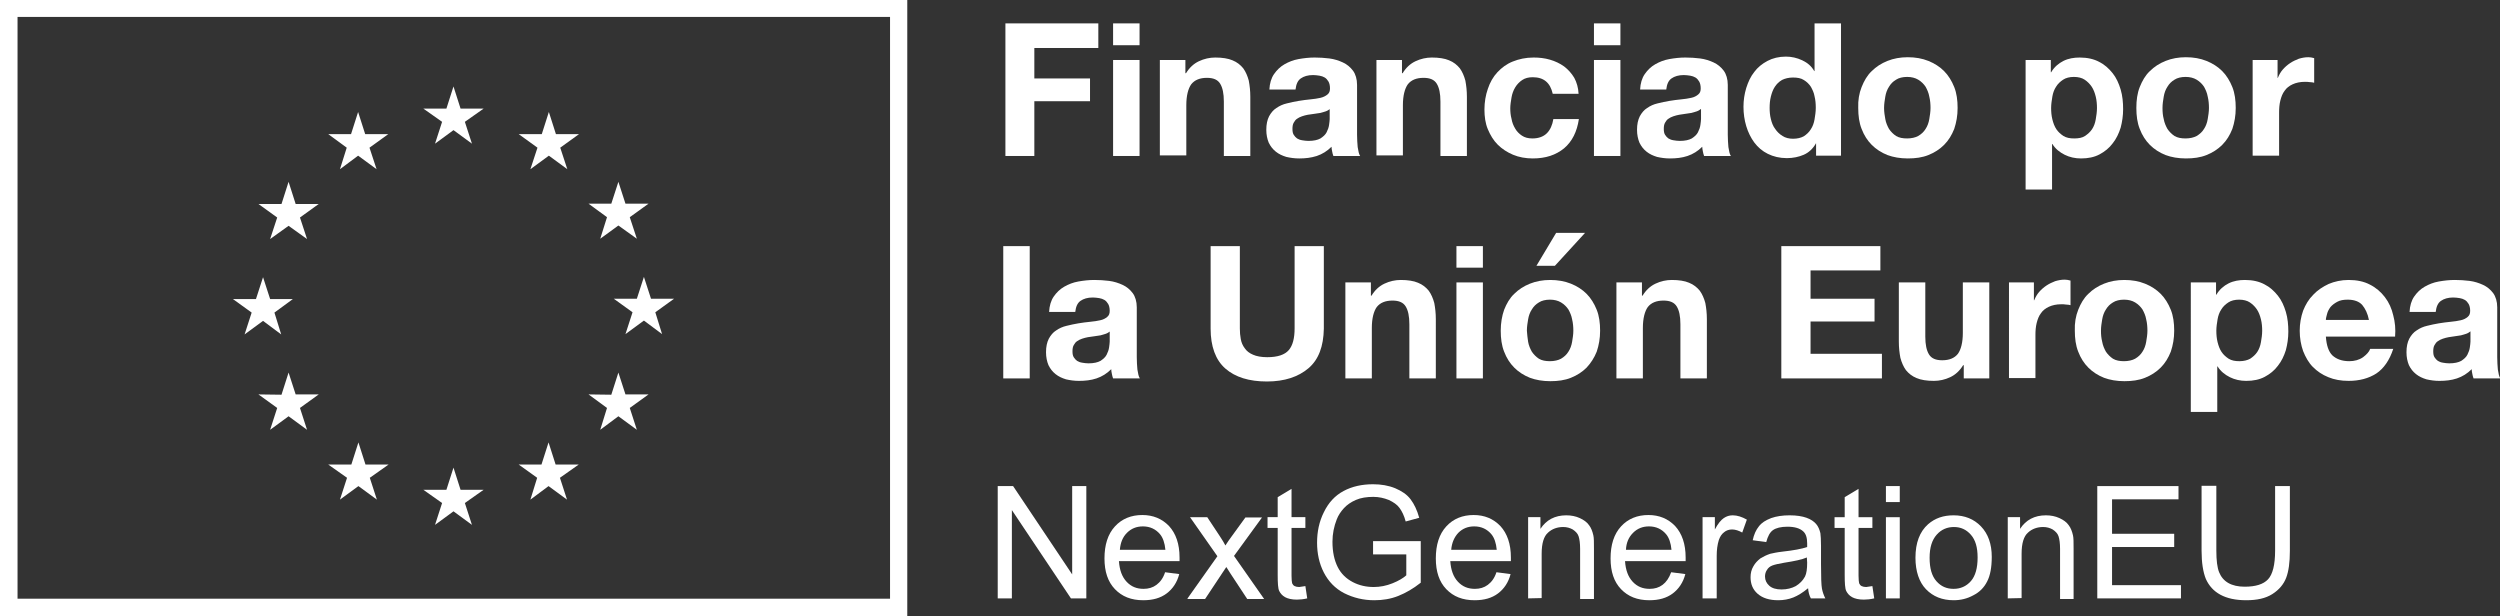 <?xml version="1.0" encoding="utf-8"?>
<!-- Generator: Adobe Illustrator 24.0.0, SVG Export Plug-In . SVG Version: 6.00 Build 0)  -->
<svg version="1.1" id="Layer_1" xmlns="http://www.w3.org/2000/svg" xmlns:xlink="http://www.w3.org/1999/xlink" x="0px" y="0px"
	 viewBox="0 0 812.6 200.3" style="enable-background:new 0 0 812.6 200.3;" xml:space="preserve">
<rect x="0" y="0" width="812.6" height="200.3" fill="#333333" stroke="none"/>
<style type="text/css">
	.st0{fill:#FFFFFF;}
	.st1{clip-path:url(#SVGID_2_);fill:#FFFFFF;}
</style>
<path class="st0" d="M5.7,5.5h283.6v189.1H5.7V5.5z M0,200.3h294.9V0H0V200.3z"/>
<polygon class="st0" points="141.4,46.7 147.4,42.3 153.4,46.7 151.1,39.6 157.2,35.3 149.7,35.3 147.4,28.1 145.1,35.3 137.6,35.3 
	143.7,39.6 "/>
<polygon class="st0" points="110.5,55 116.4,50.6 122.4,55 120.1,48 126.2,43.6 118.7,43.6 116.4,36.4 114.1,43.6 106.7,43.6 
	112.7,48 "/>
<polygon class="st0" points="93.8,59.1 91.5,66.3 84,66.3 90.1,70.7 87.8,77.7 93.8,73.4 99.8,77.7 97.5,70.7 103.6,66.3 96.1,66.3 
	"/>
<polygon class="st0" points="85.5,104.3 91.4,108.7 89.2,101.6 95.2,97.2 87.8,97.2 85.5,90.1 83.2,97.2 75.7,97.2 81.8,101.6 
	79.5,108.7 "/>
<polygon class="st0" points="96.1,128.2 93.8,121.1 91.5,128.3 84,128.2 90.1,132.6 87.8,139.7 93.8,135.3 99.8,139.7 97.5,132.6 
	103.6,128.2 "/>
<polygon class="st0" points="118.8,151 116.5,143.8 114.2,151 106.7,151 112.8,155.3 110.5,162.4 116.5,158 122.5,162.4 
	120.2,155.3 126.3,151 "/>
<polygon class="st0" points="149.7,159.2 147.4,152 145.1,159.2 137.6,159.2 143.7,163.5 141.4,170.6 147.4,166.2 153.4,170.6 
	151.1,163.5 157.2,159.2 "/>
<polygon class="st0" points="180.6,151 178.3,143.8 176,151 168.6,151 174.6,155.3 172.4,162.4 178.3,158 184.3,162.4 182,155.3 
	188.1,151 "/>
<polygon class="st0" points="203.3,128.2 201,121.1 198.7,128.3 191.3,128.2 197.3,132.6 195.1,139.7 201,135.3 207,139.7 
	204.7,132.6 210.8,128.2 "/>
<polygon class="st0" points="219.1,97.1 211.6,97.1 209.3,90 207,97.1 199.5,97.1 205.6,101.5 203.3,108.6 209.3,104.2 215.2,108.6 
	213,101.5 "/>
<polygon class="st0" points="195.1,77.6 201,73.3 207,77.6 204.7,70.6 210.8,66.2 203.3,66.2 201,59.1 198.7,66.2 191.3,66.2 
	197.3,70.6 "/>
<polygon class="st0" points="178.4,36.4 176.1,43.6 168.6,43.6 174.7,48 172.4,55 178.4,50.6 184.4,55 182.1,48 188.2,43.6 
	180.7,43.6 "/>
<polygon class="st0" points="324.3,194.5 324.3,158 329.3,158 348.5,186.7 348.5,158 353.1,158 353.1,194.5 348.1,194.5 
	328.9,165.8 328.9,194.5 "/>
<g>
	<defs>
		<rect id="SVGID_1_" width="812.6" height="200.3"/>
	</defs>
	<clipPath id="SVGID_2_">
		<use xlink:href="#SVGID_1_"  style="overflow:visible;"/>
	</clipPath>
	<path class="st1" d="M378.7,186l4.6,0.6c-0.7,2.7-2.1,4.8-4.1,6.3s-4.5,2.2-7.6,2.2c-3.9,0-6.9-1.2-9.2-3.6
		c-2.3-2.4-3.4-5.7-3.4-10c0-4.4,1.1-7.9,3.4-10.4c2.3-2.5,5.3-3.7,8.9-3.7c3.5,0,6.4,1.2,8.7,3.6c2.2,2.4,3.4,5.8,3.4,10.2v1.2
		h-19.7c0.2,2.9,1,5.1,2.5,6.7c1.5,1.6,3.3,2.3,5.5,2.3c1.6,0,3-0.4,4.2-1.3C377.1,189.2,378.1,187.9,378.7,186 M364,178.7h14.8
		c-0.2-2.2-0.8-3.9-1.7-5c-1.4-1.7-3.3-2.6-5.6-2.6c-2.1,0-3.8,0.7-5.2,2.1C364.9,174.6,364.2,176.4,364,178.7"/>
	<path class="st1" d="M386,194.5l9.7-13.7l-8.9-12.7h5.6l4.1,6.2c0.8,1.2,1.4,2.2,1.8,3c0.7-1.1,1.4-2.1,2-2.9l4.5-6.2h5.4
		l-9.1,12.5l9.8,14h-5.5l-5.4-8.2l-1.4-2.2l-6.9,10.4H386V194.5z"/>
	<path class="st1" d="M424.3,190.5l0.6,4c-1.3,0.3-2.4,0.4-3.4,0.4c-1.6,0-2.9-0.3-3.8-0.8s-1.5-1.2-1.9-2c-0.4-0.8-0.5-2.6-0.5-5.3
		v-15.2H412v-3.5h3.3v-6.5l4.5-2.7v9.2h4.5v3.5h-4.5v15.5c0,1.3,0.1,2.1,0.2,2.5c0.2,0.4,0.4,0.7,0.8,0.9c0.4,0.2,0.9,0.3,1.5,0.3
		C422.8,190.7,423.5,190.6,424.3,190.5"/>
	<path class="st1" d="M446.3,180.2v-4.3h15.5v13.5c-2.4,1.9-4.8,3.3-7.3,4.3s-5.1,1.4-7.8,1.4c-3.6,0-6.8-0.8-9.8-2.3
		c-2.9-1.5-5.1-3.8-6.6-6.7c-1.5-2.9-2.2-6.2-2.2-9.7c0-3.6,0.7-6.9,2.2-9.9c1.5-3.1,3.6-5.4,6.4-6.9c2.8-1.5,6-2.2,9.6-2.2
		c2.6,0,5,0.4,7.2,1.3c2.1,0.9,3.8,2,5,3.6c1.2,1.6,2.1,3.5,2.8,6l-4.4,1.2c-0.5-1.9-1.2-3.3-2-4.4c-0.8-1.1-2-1.9-3.5-2.6
		c-1.5-0.6-3.2-1-5-1c-2.2,0-4.1,0.3-5.7,1s-2.9,1.6-3.9,2.7c-1,1.1-1.8,2.3-2.3,3.6c-0.9,2.3-1.4,4.7-1.4,7.3c0,3.3,0.6,6,1.7,8.2
		c1.1,2.2,2.8,3.8,4.9,4.9c2.1,1.1,4.4,1.6,6.8,1.6c2.1,0,4.1-0.4,6.1-1.2c2-0.8,3.5-1.7,4.5-2.6v-6.8H446.3z"/>
	<path class="st1" d="M486.4,186l4.6,0.6c-0.7,2.7-2.1,4.8-4.1,6.3s-4.5,2.2-7.6,2.2c-3.9,0-6.9-1.2-9.2-3.6
		c-2.3-2.4-3.4-5.7-3.4-10c0-4.4,1.1-7.9,3.4-10.4c2.3-2.5,5.3-3.7,8.9-3.7c3.5,0,6.4,1.2,8.7,3.6c2.2,2.4,3.4,5.8,3.4,10.2v1.2
		h-19.7c0.2,2.9,1,5.1,2.5,6.7c1.5,1.6,3.3,2.3,5.5,2.3c1.6,0,3-0.4,4.2-1.3C484.8,189.2,485.8,187.9,486.4,186 M471.7,178.7h14.8
		c-0.2-2.2-0.8-3.9-1.7-5c-1.4-1.7-3.3-2.6-5.6-2.6c-2.1,0-3.8,0.7-5.2,2.1C472.7,174.6,471.9,176.4,471.7,178.7"/>
	<path class="st1" d="M496.7,194.5v-26.4h4v3.8c1.9-2.9,4.7-4.4,8.4-4.4c1.6,0,3.1,0.3,4.4,0.9c1.3,0.6,2.3,1.3,3,2.3
		c0.7,0.9,1.1,2,1.4,3.3c0.2,0.8,0.2,2.3,0.2,4.4v16.3h-4.5v-16.3c0-1.8-0.2-3.2-0.5-4.1c-0.3-0.9-1-1.6-1.9-2.2
		c-0.9-0.5-1.9-0.8-3.1-0.8c-1.9,0-3.6,0.6-4.9,1.8c-1.4,1.2-2.1,3.5-2.1,6.9v14.4L496.7,194.5L496.7,194.5z"/>
	<path class="st1" d="M543.2,186l4.6,0.6c-0.7,2.7-2.1,4.8-4.1,6.3s-4.5,2.2-7.6,2.2c-3.9,0-6.9-1.2-9.2-3.6
		c-2.3-2.4-3.4-5.7-3.4-10c0-4.4,1.1-7.9,3.4-10.4c2.3-2.5,5.3-3.7,8.9-3.7c3.5,0,6.4,1.2,8.7,3.6c2.2,2.4,3.4,5.8,3.4,10.2v1.2
		h-19.7c0.2,2.9,1,5.1,2.5,6.7c1.5,1.6,3.3,2.3,5.5,2.3c1.6,0,3-0.4,4.2-1.3C541.6,189.2,542.5,187.9,543.2,186 M528.5,178.7h14.8
		c-0.2-2.2-0.8-3.9-1.7-5c-1.4-1.7-3.3-2.6-5.6-2.6c-2.1,0-3.8,0.7-5.2,2.1C529.4,174.6,528.6,176.4,528.5,178.7"/>
	<path class="st1" d="M553.4,194.5v-26.4h4v4c1-1.9,2-3.1,2.9-3.7c0.9-0.6,1.8-0.9,2.9-0.9c1.5,0,3,0.5,4.6,1.4l-1.5,4.2
		c-1.1-0.6-2.2-1-3.3-1c-1,0-1.9,0.3-2.6,0.9c-0.8,0.6-1.3,1.4-1.7,2.5c-0.5,1.6-0.7,3.3-0.7,5.2v13.8H553.4z"/>
	<path class="st1" d="M587.7,191.2c-1.7,1.4-3.3,2.4-4.8,3c-1.5,0.6-3.2,0.9-4.9,0.9c-2.9,0-5.1-0.7-6.7-2.1
		c-1.6-1.4-2.3-3.2-2.3-5.4c0-1.3,0.3-2.5,0.9-3.5c0.6-1.1,1.4-1.9,2.3-2.6c1-0.6,2-1.1,3.2-1.5c0.9-0.2,2.2-0.5,4-0.7
		c3.6-0.4,6.3-0.9,8-1.5v-1.2c0-1.8-0.4-3.1-1.3-3.9c-1.1-1-2.8-1.5-5.1-1.5c-2.1,0-3.7,0.4-4.7,1.1c-1,0.7-1.7,2-2.2,3.9l-4.4-0.6
		c0.4-1.9,1.1-3.4,2-4.5c0.9-1.2,2.2-2,4-2.7c1.7-0.6,3.7-0.9,6-0.9s4.1,0.3,5.5,0.8c1.4,0.5,2.4,1.2,3.1,2c0.7,0.8,1.1,1.8,1.4,3
		c0.1,0.8,0.2,2.1,0.2,4.1v6c0,4.2,0.1,6.8,0.3,7.9s0.6,2.2,1.1,3.2h-4.7C588.1,193.6,587.8,192.5,587.7,191.2 M587.3,181.2
		c-1.6,0.7-4.1,1.2-7.3,1.7c-1.8,0.3-3.1,0.6-3.9,0.9c-0.8,0.3-1.4,0.8-1.8,1.5c-0.4,0.6-0.6,1.3-0.6,2.1c0,1.2,0.5,2.2,1.4,3
		c0.9,0.8,2.2,1.2,4,1.2c1.7,0,3.3-0.4,4.6-1.1c1.3-0.8,2.3-1.8,3-3.1c0.5-1,0.7-2.5,0.7-4.5L587.3,181.2L587.3,181.2z"/>
	<path class="st1" d="M608.6,190.5l0.6,4c-1.3,0.3-2.4,0.4-3.4,0.4c-1.6,0-2.9-0.3-3.8-0.8c-0.9-0.5-1.5-1.2-1.9-2
		c-0.4-0.8-0.5-2.6-0.5-5.3v-15.2h-3.3v-3.5h3.3v-6.5l4.5-2.7v9.2h4.5v3.5h-4.5v15.5c0,1.3,0.1,2.1,0.2,2.5c0.2,0.4,0.4,0.7,0.8,0.9
		c0.4,0.2,0.9,0.3,1.5,0.3C607.1,190.7,607.8,190.6,608.6,190.5"/>
	<path class="st1" d="M613,158h4.5v5.2H613V158z M613,168.1h4.5v26.4H613V168.1z"/>
	<path class="st1" d="M622.6,181.3c0-4.9,1.4-8.5,4.1-10.9c2.3-2,5-2.9,8.3-2.9c3.6,0,6.6,1.2,8.9,3.6c2.3,2.4,3.5,5.7,3.5,9.9
		c0,3.4-0.5,6.1-1.5,8c-1,2-2.5,3.5-4.5,4.5c-2,1.1-4.1,1.6-6.4,1.6c-3.7,0-6.7-1.2-9-3.6C623.8,189.2,622.6,185.7,622.6,181.3
		 M627.2,181.3c0,3.4,0.7,5.9,2.2,7.6c1.5,1.7,3.3,2.5,5.6,2.5c2.2,0,4.1-0.8,5.6-2.5c1.5-1.7,2.2-4.3,2.2-7.7
		c0-3.3-0.7-5.7-2.2-7.4s-3.3-2.5-5.5-2.5c-2.2,0-4.1,0.8-5.6,2.5S627.2,177.9,627.2,181.3"/>
	<path class="st1" d="M652.6,194.5v-26.4h4v3.8c1.9-2.9,4.7-4.4,8.4-4.4c1.6,0,3.1,0.3,4.4,0.9c1.3,0.6,2.3,1.3,3,2.3
		c0.7,0.9,1.1,2,1.4,3.3c0.2,0.8,0.2,2.3,0.2,4.4v16.3h-4.4v-16.3c0-1.8-0.2-3.2-0.5-4.1c-0.3-0.9-1-1.6-1.9-2.2
		c-0.9-0.5-1.9-0.8-3.1-0.8c-1.9,0-3.6,0.6-4.9,1.8c-1.4,1.2-2.1,3.5-2.1,6.9v14.4L652.6,194.5L652.6,194.5z"/>
	<polygon class="st1" points="681.7,194.5 681.7,158 708.1,158 708.1,162.3 686.5,162.3 686.5,173.5 706.7,173.5 706.7,177.8 
		686.5,177.8 686.5,190.2 708.9,190.2 708.9,194.5 	"/>
	<path class="st1" d="M739.5,158h4.8v21.1c0,3.7-0.4,6.6-1.2,8.7c-0.8,2.1-2.3,3.9-4.5,5.3c-2.2,1.4-5,2-8.5,2
		c-3.4,0-6.2-0.6-8.4-1.8c-2.2-1.2-3.7-2.9-4.7-5.1c-0.9-2.2-1.4-5.3-1.4-9.2v-21.1h4.8V179c0,3.2,0.3,5.5,0.9,7
		c0.6,1.5,1.6,2.7,3,3.5c1.4,0.8,3.2,1.2,5.3,1.2c3.6,0,6.1-0.8,7.6-2.4c1.5-1.6,2.3-4.7,2.3-9.3V158z"/>
	<polygon class="st1" points="357,7.6 357,15.6 336.2,15.6 336.2,25.5 354.3,25.5 354.3,32.9 336.2,32.9 336.2,50.7 326.8,50.7 
		326.8,7.6 	"/>
	<path class="st1" d="M361.8,7.6h8.6v7.1h-8.6V7.6z M370.4,50.7h-8.6V19.5h8.6V50.7z"/>
	<path class="st1" d="M385.3,19.5v4.3h0.2c1.1-1.8,2.5-3.1,4.2-3.9c1.7-0.8,3.5-1.2,5.3-1.2c2.3,0,4.2,0.3,5.6,0.9
		c1.5,0.6,2.6,1.5,3.5,2.6c0.8,1.1,1.4,2.5,1.8,4c0.3,1.6,0.5,3.3,0.5,5.3v19.2h-8.6V33c0-2.6-0.4-4.5-1.2-5.8
		c-0.8-1.3-2.2-1.9-4.3-1.9c-2.3,0-4,0.7-5.1,2.1c-1,1.4-1.6,3.7-1.6,6.8v16.3h-8.6V19.5H385.3z"/>
	<path class="st1" d="M412.6,29.1c0.1-2,0.6-3.7,1.5-5c0.9-1.3,2-2.4,3.4-3.2s2.9-1.4,4.6-1.7c1.7-0.3,3.4-0.5,5.2-0.5
		c1.6,0,3.2,0.1,4.8,0.3c1.6,0.2,3.1,0.7,4.4,1.3c1.3,0.6,2.4,1.5,3.3,2.7c0.8,1.1,1.3,2.7,1.3,4.6v16.2c0,1.4,0.1,2.8,0.2,4
		c0.2,1.3,0.4,2.3,0.8,2.9h-8.7c-0.2-0.5-0.3-1-0.4-1.5s-0.2-1-0.2-1.5c-1.4,1.4-3,2.4-4.8,3c-1.9,0.6-3.7,0.8-5.7,0.8
		c-1.5,0-2.9-0.2-4.2-0.5c-1.3-0.4-2.4-0.9-3.4-1.7c-1-0.8-1.7-1.7-2.3-2.9c-0.5-1.2-0.8-2.6-0.8-4.2c0-1.8,0.3-3.2,0.9-4.4
		c0.6-1.1,1.4-2.1,2.4-2.7c1-0.7,2.1-1.2,3.4-1.5c1.3-0.3,2.5-0.6,3.8-0.8c1.3-0.2,2.6-0.4,3.8-0.5c1.2-0.1,2.4-0.3,3.3-0.5
		s1.7-0.6,2.3-1.1c0.6-0.5,0.8-1.1,0.8-2c0-0.9-0.2-1.7-0.5-2.2c-0.3-0.5-0.7-1-1.2-1.3c-0.5-0.3-1.1-0.5-1.7-0.6
		c-0.7-0.1-1.4-0.2-2.1-0.2c-1.7,0-3,0.4-4,1.1c-1,0.7-1.5,1.9-1.7,3.6H412.6z M432.3,35.4c-0.4,0.3-0.8,0.6-1.4,0.8
		c-0.5,0.2-1.1,0.3-1.7,0.5c-0.6,0.1-1.3,0.2-2,0.3c-0.7,0.1-1.4,0.2-2.1,0.3c-0.6,0.1-1.3,0.3-1.9,0.5c-0.6,0.2-1.2,0.5-1.6,0.8
		c-0.5,0.3-0.8,0.8-1.1,1.3c-0.3,0.5-0.4,1.2-0.4,2c0,0.8,0.1,1.4,0.4,1.9c0.3,0.5,0.7,0.9,1.1,1.2c0.5,0.3,1,0.5,1.7,0.6
		c0.6,0.1,1.3,0.2,2,0.2c1.7,0,3-0.3,3.9-0.8c0.9-0.6,1.6-1.2,2-2c0.4-0.8,0.7-1.6,0.8-2.4c0.1-0.8,0.2-1.4,0.2-1.9V35.4z"/>
	<path class="st1" d="M455.7,19.5v4.3h0.2c1.1-1.8,2.5-3.1,4.2-3.9c1.7-0.8,3.5-1.2,5.3-1.2c2.3,0,4.2,0.3,5.6,0.9
		c1.5,0.6,2.6,1.5,3.5,2.6c0.8,1.1,1.4,2.5,1.8,4c0.3,1.6,0.5,3.3,0.5,5.3v19.2h-8.6V33c0-2.6-0.4-4.5-1.2-5.8
		c-0.8-1.3-2.2-1.9-4.3-1.9c-2.3,0-4,0.7-5.1,2.1c-1,1.4-1.6,3.7-1.6,6.8v16.3h-8.6V19.5H455.7z"/>
	<path class="st1" d="M498.2,25.1c-1.4,0-2.5,0.3-3.4,0.9c-0.9,0.6-1.7,1.4-2.3,2.4c-0.6,1-1,2.1-1.2,3.3c-0.2,1.2-0.4,2.4-0.4,3.5
		c0,1.1,0.1,2.3,0.4,3.4c0.2,1.2,0.6,2.2,1.2,3.2c0.5,0.9,1.3,1.7,2.2,2.3c0.9,0.6,2,0.9,3.4,0.9c2,0,3.6-0.6,4.7-1.7
		c1.1-1.1,1.8-2.7,2.1-4.6h8.3c-0.6,4.1-2.2,7.3-4.8,9.5c-2.7,2.2-6,3.3-10.2,3.3c-2.3,0-4.5-0.4-6.4-1.2c-1.9-0.8-3.6-1.9-5-3.3
		c-1.4-1.4-2.4-3.1-3.2-5c-0.8-1.9-1.1-4.1-1.1-6.4c0-2.4,0.4-4.7,1.1-6.7c0.7-2.1,1.7-3.9,3.1-5.4c1.4-1.5,3-2.7,5-3.5
		c2-0.8,4.2-1.3,6.8-1.3c1.8,0,3.6,0.2,5.3,0.7c1.7,0.5,3.2,1.2,4.6,2.2c1.3,1,2.4,2.2,3.3,3.7c0.8,1.5,1.3,3.2,1.4,5.2h-8.4
		C503.9,26.9,501.8,25.1,498.2,25.1"/>
	<path class="st1" d="M518.1,7.6h8.6v7.1h-8.6V7.6z M526.7,50.7h-8.6V19.5h8.6V50.7z"/>
	<path class="st1" d="M533.1,29.1c0.1-2,0.6-3.7,1.5-5c0.9-1.3,2-2.4,3.4-3.2c1.4-0.8,2.9-1.4,4.6-1.7c1.7-0.3,3.4-0.5,5.2-0.5
		c1.6,0,3.2,0.1,4.8,0.3c1.6,0.2,3.1,0.7,4.4,1.3c1.3,0.6,2.4,1.5,3.3,2.7c0.8,1.1,1.3,2.7,1.3,4.6v16.2c0,1.4,0.1,2.8,0.2,4
		c0.2,1.3,0.4,2.3,0.8,2.9h-8.7c-0.2-0.5-0.3-1-0.4-1.5c-0.1-0.5-0.2-1-0.2-1.5c-1.4,1.4-3,2.4-4.8,3c-1.8,0.6-3.7,0.8-5.7,0.8
		c-1.5,0-2.9-0.2-4.2-0.5c-1.3-0.4-2.4-0.9-3.4-1.7c-1-0.8-1.7-1.7-2.3-2.9c-0.5-1.2-0.8-2.6-0.8-4.2c0-1.8,0.3-3.2,0.9-4.4
		c0.6-1.1,1.4-2.1,2.4-2.7c1-0.7,2.1-1.2,3.4-1.5c1.3-0.3,2.5-0.6,3.8-0.8c1.3-0.2,2.6-0.4,3.8-0.5c1.2-0.1,2.4-0.3,3.3-0.5
		c1-0.2,1.7-0.6,2.3-1.1c0.6-0.5,0.8-1.1,0.8-2c0-0.9-0.2-1.7-0.5-2.2c-0.3-0.5-0.7-1-1.2-1.3c-0.5-0.3-1.1-0.5-1.7-0.6
		c-0.7-0.1-1.4-0.2-2.1-0.2c-1.7,0-3,0.4-4,1.1c-1,0.7-1.5,1.9-1.7,3.6H533.1z M552.9,35.4c-0.4,0.3-0.8,0.6-1.4,0.8
		c-0.5,0.2-1.1,0.3-1.7,0.5c-0.6,0.1-1.3,0.2-2,0.3c-0.7,0.1-1.4,0.2-2,0.3c-0.6,0.1-1.3,0.3-1.9,0.5c-0.6,0.2-1.2,0.5-1.6,0.8
		c-0.5,0.3-0.8,0.8-1.1,1.3c-0.3,0.5-0.4,1.2-0.4,2c0,0.8,0.1,1.4,0.4,1.9c0.3,0.5,0.7,0.9,1.1,1.2c0.5,0.3,1,0.5,1.7,0.6
		c0.6,0.1,1.3,0.2,2,0.2c1.7,0,3-0.3,3.9-0.8c0.9-0.6,1.6-1.2,2-2c0.4-0.8,0.7-1.6,0.8-2.4c0.1-0.8,0.2-1.4,0.2-1.9V35.4z"/>
	<path class="st1" d="M590.2,46.7c-1,1.7-2.3,2.9-3.9,3.6c-1.6,0.7-3.5,1.1-5.5,1.1c-2.3,0-4.4-0.5-6.2-1.4
		c-1.8-0.9-3.2-2.1-4.4-3.7c-1.1-1.5-2-3.3-2.6-5.3c-0.6-2-0.9-4.1-0.9-6.3c0-2.1,0.3-4.1,0.9-6.1c0.6-1.9,1.4-3.7,2.6-5.2
		c1.1-1.5,2.6-2.7,4.3-3.6c1.7-0.9,3.7-1.4,6-1.4c1.8,0,3.6,0.4,5.3,1.2c1.7,0.8,3,1.9,3.9,3.5h0.1V7.6h8.6v43h-8.1v-4H590.2z
		 M589.8,31.3c-0.2-1.2-0.7-2.2-1.2-3.1c-0.6-0.9-1.3-1.6-2.3-2.2c-0.9-0.6-2.1-0.8-3.5-0.8c-1.4,0-2.6,0.3-3.6,0.8
		c-1,0.6-1.7,1.3-2.3,2.2c-0.6,0.9-1,2-1.3,3.2c-0.3,1.2-0.4,2.4-0.4,3.7c0,1.2,0.1,2.4,0.4,3.6c0.3,1.2,0.7,2.3,1.4,3.2
		c0.6,0.9,1.4,1.7,2.4,2.3c0.9,0.6,2.1,0.9,3.4,0.9c1.4,0,2.6-0.3,3.5-0.8c0.9-0.6,1.7-1.3,2.3-2.3c0.6-0.9,1-2,1.2-3.2
		c0.2-1.2,0.4-2.5,0.4-3.7C590.2,33.7,590.1,32.5,589.8,31.3"/>
	<path class="st1" d="M605.1,28.3c0.8-2,1.8-3.8,3.3-5.2c1.4-1.4,3.1-2.5,5.1-3.3c2-0.8,4.2-1.2,6.6-1.2c2.5,0,4.7,0.4,6.7,1.2
		c2,0.8,3.7,1.9,5.1,3.3c1.4,1.4,2.5,3.2,3.3,5.2c0.8,2,1.1,4.3,1.1,6.8c0,2.5-0.4,4.7-1.1,6.8c-0.8,2-1.8,3.7-3.3,5.2
		c-1.4,1.4-3.1,2.5-5.1,3.3c-2,0.8-4.2,1.1-6.7,1.1c-2.5,0-4.7-0.4-6.6-1.1c-2-0.8-3.7-1.9-5.1-3.3c-1.4-1.4-2.5-3.1-3.3-5.2
		c-0.8-2-1.1-4.3-1.1-6.8C603.9,32.6,604.3,30.3,605.1,28.3 M612.8,38.7c0.2,1.2,0.7,2.3,1.2,3.2c0.6,0.9,1.4,1.7,2.3,2.3
		c1,0.6,2.2,0.8,3.6,0.8c1.4,0,2.7-0.3,3.6-0.8c1-0.6,1.8-1.3,2.4-2.3c0.6-0.9,1-2,1.2-3.2c0.2-1.2,0.4-2.4,0.4-3.6
		s-0.1-2.5-0.4-3.7c-0.2-1.2-0.7-2.3-1.2-3.2c-0.6-0.9-1.4-1.7-2.4-2.3c-1-0.6-2.2-0.9-3.6-0.9c-1.4,0-2.7,0.3-3.6,0.9
		c-1,0.6-1.7,1.3-2.3,2.3c-0.6,0.9-1,2-1.2,3.2c-0.2,1.2-0.4,2.4-0.4,3.7S612.6,37.6,612.8,38.7"/>
	<path class="st1" d="M666.6,19.5v4h0.1c1-1.7,2.4-2.9,4-3.7c1.6-0.8,3.4-1.1,5.3-1.1c2.5,0,4.6,0.5,6.3,1.4
		c1.8,0.9,3.2,2.2,4.4,3.7c1.2,1.5,2,3.3,2.6,5.3c0.6,2,0.8,4.2,0.8,6.4c0,2.1-0.3,4.1-0.8,6c-0.6,1.9-1.4,3.6-2.6,5.1
		c-1.1,1.5-2.6,2.7-4.3,3.6c-1.7,0.9-3.7,1.3-6,1.3c-1.9,0-3.7-0.4-5.3-1.2s-3-1.9-4-3.5H667v14.8h-8.6V19.5H666.6z M677.7,44.2
		c0.9-0.6,1.7-1.3,2.3-2.2c0.6-0.9,1-2,1.2-3.2c0.2-1.2,0.4-2.4,0.4-3.7c0-1.2-0.1-2.5-0.4-3.7c-0.3-1.2-0.7-2.3-1.3-3.2
		c-0.6-0.9-1.4-1.7-2.3-2.3c-0.9-0.6-2.1-0.9-3.5-0.9c-1.4,0-2.6,0.3-3.5,0.9c-0.9,0.6-1.7,1.3-2.3,2.3c-0.6,0.9-1,2-1.2,3.2
		c-0.2,1.2-0.4,2.5-0.4,3.7c0,1.2,0.1,2.5,0.4,3.7c0.3,1.2,0.7,2.3,1.3,3.2c0.6,0.9,1.4,1.6,2.3,2.2c1,0.6,2.1,0.8,3.5,0.8
		C675.6,45,676.8,44.8,677.7,44.2"/>
	<path class="st1" d="M695.5,28.3c0.8-2,1.8-3.8,3.3-5.2c1.4-1.4,3.1-2.5,5.1-3.3c2-0.8,4.2-1.2,6.6-1.2c2.5,0,4.7,0.4,6.7,1.2
		c2,0.8,3.7,1.9,5.1,3.3c1.4,1.4,2.5,3.2,3.3,5.2c0.8,2,1.1,4.3,1.1,6.8c0,2.5-0.4,4.7-1.1,6.8c-0.8,2-1.8,3.7-3.3,5.2
		c-1.4,1.4-3.1,2.5-5.1,3.3c-2,0.8-4.2,1.1-6.7,1.1c-2.5,0-4.7-0.4-6.6-1.1c-2-0.8-3.7-1.9-5.1-3.3c-1.4-1.4-2.5-3.1-3.3-5.2
		c-0.8-2-1.1-4.3-1.1-6.8C694.4,32.6,694.7,30.3,695.5,28.3 M703.3,38.7c0.2,1.2,0.7,2.3,1.2,3.2c0.6,0.9,1.4,1.7,2.3,2.3
		c1,0.6,2.2,0.8,3.6,0.8c1.4,0,2.7-0.3,3.6-0.8c1-0.6,1.8-1.3,2.4-2.3c0.6-0.9,1-2,1.2-3.2c0.2-1.2,0.4-2.4,0.4-3.6
		s-0.1-2.5-0.4-3.7c-0.2-1.2-0.7-2.3-1.2-3.2c-0.6-0.9-1.4-1.7-2.4-2.3c-1-0.6-2.2-0.9-3.6-0.9c-1.4,0-2.7,0.3-3.6,0.9
		c-1,0.6-1.7,1.3-2.3,2.3c-0.6,0.9-1,2-1.2,3.2c-0.2,1.2-0.4,2.4-0.4,3.7S703,37.6,703.3,38.7"/>
	<path class="st1" d="M740.3,19.5v5.8h0.1c0.4-1,0.9-1.9,1.6-2.7c0.7-0.8,1.5-1.5,2.4-2.1c0.9-0.6,1.8-1,2.8-1.4
		c1-0.3,2-0.5,3.1-0.5c0.6,0,1.2,0.1,1.9,0.3v8c-0.4-0.1-0.9-0.2-1.4-0.2c-0.6-0.1-1.1-0.1-1.6-0.1c-1.6,0-2.9,0.3-4,0.8
		c-1.1,0.5-2,1.2-2.6,2.1c-0.7,0.9-1.1,2-1.4,3.2c-0.3,1.2-0.4,2.5-0.4,3.9v14h-8.6V19.5H740.3z"/>
	<rect x="326.1" y="80" class="st1" width="8.6" height="43"/>
	<path class="st1" d="M341,101.4c0.1-2,0.6-3.7,1.5-5c0.9-1.3,2-2.4,3.4-3.2c1.4-0.8,2.9-1.4,4.6-1.7c1.7-0.3,3.4-0.5,5.2-0.5
		c1.6,0,3.2,0.1,4.8,0.3c1.6,0.2,3.1,0.7,4.4,1.3c1.3,0.6,2.4,1.5,3.3,2.7c0.8,1.1,1.3,2.7,1.3,4.6v16.2c0,1.4,0.1,2.8,0.2,4
		c0.2,1.3,0.4,2.3,0.8,2.9h-8.7c-0.2-0.5-0.3-1-0.4-1.5c-0.1-0.5-0.2-1-0.2-1.5c-1.4,1.4-3,2.4-4.8,3c-1.8,0.6-3.7,0.8-5.7,0.8
		c-1.5,0-2.9-0.2-4.2-0.5c-1.3-0.4-2.4-0.9-3.4-1.7c-1-0.8-1.7-1.7-2.3-2.9c-0.5-1.2-0.8-2.6-0.8-4.2c0-1.8,0.3-3.2,0.9-4.4
		c0.6-1.1,1.4-2.1,2.4-2.7c1-0.7,2.1-1.2,3.4-1.5c1.3-0.3,2.5-0.6,3.8-0.8c1.3-0.2,2.6-0.4,3.8-0.5c1.2-0.1,2.4-0.3,3.3-0.5
		c1-0.2,1.7-0.6,2.3-1.1c0.6-0.5,0.8-1.1,0.8-2c0-0.9-0.2-1.7-0.5-2.2c-0.3-0.5-0.7-1-1.2-1.3c-0.5-0.3-1.1-0.5-1.7-0.6
		c-0.7-0.1-1.4-0.2-2.1-0.2c-1.7,0-3,0.4-4,1.1c-1,0.7-1.5,1.9-1.7,3.6H341z M360.8,107.7c-0.4,0.3-0.8,0.6-1.4,0.8
		c-0.5,0.2-1.1,0.3-1.7,0.5c-0.6,0.1-1.3,0.2-2,0.3c-0.7,0.1-1.4,0.2-2.1,0.3c-0.6,0.1-1.3,0.3-1.9,0.5c-0.6,0.2-1.2,0.5-1.6,0.8
		c-0.5,0.3-0.8,0.8-1.1,1.3c-0.3,0.5-0.4,1.2-0.4,2c0,0.8,0.1,1.4,0.4,1.9c0.3,0.5,0.7,0.9,1.1,1.2c0.5,0.3,1,0.5,1.7,0.6
		c0.6,0.1,1.3,0.2,2,0.2c1.7,0,3-0.3,3.9-0.8c0.9-0.6,1.6-1.2,2-2c0.4-0.8,0.7-1.6,0.8-2.4c0.1-0.8,0.2-1.4,0.2-1.9V107.7z"/>
	<path class="st1" d="M425.3,119.7c-3.3,2.8-7.8,4.3-13.5,4.3c-5.8,0-10.3-1.4-13.5-4.2c-3.2-2.8-4.8-7.2-4.8-13V80h9.5v26.8
		c0,1.2,0.1,2.3,0.3,3.4c0.2,1.1,0.6,2.1,1.3,3c0.6,0.9,1.5,1.6,2.7,2.1c1.1,0.5,2.7,0.8,4.6,0.8c3.4,0,5.7-0.8,7-2.3
		c1.3-1.5,1.9-3.9,1.9-7.1V80h9.5v26.8C430.2,112.6,428.6,116.9,425.3,119.7"/>
	<path class="st1" d="M445.6,91.8v4.3h0.2c1.1-1.8,2.5-3.1,4.2-3.9c1.7-0.8,3.5-1.2,5.3-1.2c2.3,0,4.2,0.3,5.6,0.9
		c1.5,0.6,2.6,1.5,3.5,2.6c0.8,1.1,1.4,2.5,1.8,4c0.3,1.6,0.5,3.3,0.5,5.3V123h-8.6v-17.6c0-2.6-0.4-4.5-1.2-5.8
		c-0.8-1.3-2.2-1.9-4.3-1.9c-2.3,0-4,0.7-5.1,2.1c-1,1.4-1.6,3.7-1.6,6.8V123h-8.6V91.8H445.6z"/>
	<path class="st1" d="M473.4,80h8.6V87h-8.6V80z M482,123h-8.6V91.8h8.6V123z"/>
	<path class="st1" d="M488.9,100.7c0.8-2,1.8-3.8,3.3-5.2c1.4-1.4,3.1-2.5,5.1-3.3c2-0.8,4.2-1.2,6.6-1.2s4.7,0.4,6.7,1.2
		c2,0.8,3.7,1.9,5.1,3.3c1.4,1.4,2.5,3.2,3.3,5.2c0.8,2,1.1,4.3,1.1,6.8c0,2.5-0.4,4.7-1.1,6.8c-0.8,2-1.9,3.7-3.3,5.2
		c-1.4,1.4-3.1,2.5-5.1,3.3c-2,0.8-4.2,1.1-6.7,1.1s-4.7-0.4-6.6-1.1c-2-0.8-3.7-1.9-5.1-3.3c-1.4-1.4-2.5-3.1-3.3-5.2
		c-0.8-2-1.1-4.3-1.1-6.8C487.8,105,488.2,102.7,488.9,100.7 M496.7,111.1c0.2,1.2,0.7,2.3,1.2,3.2c0.6,0.9,1.4,1.7,2.3,2.3
		c1,0.6,2.2,0.8,3.6,0.8c1.4,0,2.7-0.3,3.6-0.8c1-0.6,1.8-1.3,2.4-2.3c0.6-0.9,1-2,1.2-3.2c0.2-1.2,0.4-2.4,0.4-3.6
		c0-1.2-0.1-2.5-0.4-3.7c-0.2-1.2-0.7-2.3-1.2-3.2c-0.6-0.9-1.4-1.7-2.4-2.3c-1-0.6-2.2-0.9-3.6-0.9c-1.4,0-2.7,0.3-3.6,0.9
		c-1,0.6-1.7,1.3-2.3,2.3c-0.6,0.9-1,2-1.2,3.2c-0.2,1.2-0.4,2.4-0.4,3.7C496.4,108.7,496.5,109.9,496.7,111.1 M505.8,75.7
		l-6.4,10.7h6l9.8-10.7H505.8z"/>
	<path class="st1" d="M533.7,91.8v4.3h0.2c1.1-1.8,2.5-3.1,4.2-3.9c1.7-0.8,3.5-1.2,5.3-1.2c2.3,0,4.2,0.3,5.6,0.9
		c1.5,0.6,2.6,1.5,3.5,2.6c0.8,1.1,1.4,2.5,1.8,4c0.3,1.6,0.5,3.3,0.5,5.3V123h-8.6v-17.6c0-2.6-0.4-4.5-1.2-5.8
		c-0.8-1.3-2.2-1.9-4.3-1.9c-2.3,0-4,0.7-5.1,2.1c-1,1.4-1.6,3.7-1.6,6.8V123h-8.6V91.8H533.7z"/>
	<polygon class="st1" points="611.2,80 611.2,87.9 588.5,87.9 588.5,97.1 609.3,97.1 609.3,104.5 588.5,104.5 588.5,115 611.7,115 
		611.7,123 579,123 579,80 	"/>
	<path class="st1" d="M638.3,123v-4.3h-0.2c-1.1,1.8-2.5,3.1-4.2,3.9c-1.7,0.8-3.5,1.2-5.3,1.2c-2.3,0-4.2-0.3-5.6-0.9
		c-1.5-0.6-2.6-1.5-3.5-2.6c-0.8-1.1-1.4-2.5-1.8-4c-0.3-1.6-0.5-3.3-0.5-5.3V91.8h8.6v17.6c0,2.6,0.4,4.5,1.2,5.8
		c0.8,1.3,2.2,1.9,4.3,1.9c2.3,0,4-0.7,5.1-2.1c1-1.4,1.6-3.7,1.6-6.8V91.8h8.6V123H638.3z"/>
	<path class="st1" d="M661.1,91.8v5.8h0.1c0.4-1,0.9-1.9,1.6-2.7c0.7-0.8,1.5-1.5,2.4-2.1c0.9-0.6,1.8-1,2.8-1.4
		c1-0.3,2-0.5,3.1-0.5c0.6,0,1.2,0.1,1.9,0.3v8c-0.4-0.1-0.9-0.2-1.4-0.2c-0.6-0.1-1.1-0.1-1.6-0.1c-1.6,0-2.9,0.3-4,0.8
		c-1.1,0.5-2,1.2-2.6,2.1c-0.7,0.9-1.1,2-1.4,3.2c-0.3,1.2-0.4,2.5-0.4,3.9v14h-8.6V91.8H661.1z"/>
	<path class="st1" d="M675.5,100.7c0.8-2,1.8-3.8,3.3-5.2c1.4-1.4,3.1-2.5,5.1-3.3c2-0.8,4.2-1.2,6.6-1.2c2.5,0,4.7,0.4,6.7,1.2
		c2,0.8,3.7,1.9,5.1,3.3c1.4,1.4,2.5,3.2,3.3,5.2c0.8,2,1.1,4.3,1.1,6.8c0,2.5-0.4,4.7-1.1,6.8c-0.8,2-1.8,3.7-3.3,5.2
		c-1.4,1.4-3.1,2.5-5.1,3.3c-2,0.8-4.2,1.1-6.7,1.1c-2.5,0-4.7-0.4-6.6-1.1c-2-0.8-3.7-1.9-5.1-3.3c-1.4-1.4-2.5-3.1-3.3-5.2
		c-0.8-2-1.1-4.3-1.1-6.8C674.3,105,674.7,102.7,675.5,100.7 M683.3,111.1c0.2,1.2,0.7,2.3,1.2,3.2c0.6,0.9,1.4,1.7,2.3,2.3
		c1,0.6,2.2,0.8,3.6,0.8c1.4,0,2.7-0.3,3.6-0.8c1-0.6,1.8-1.3,2.4-2.3c0.6-0.9,1-2,1.2-3.2c0.2-1.2,0.4-2.4,0.4-3.6
		s-0.1-2.5-0.4-3.7c-0.2-1.2-0.7-2.3-1.2-3.2c-0.6-0.9-1.4-1.7-2.4-2.3c-1-0.6-2.2-0.9-3.6-0.9c-1.4,0-2.7,0.3-3.6,0.9
		c-1,0.6-1.7,1.3-2.3,2.3c-0.6,0.9-1,2-1.2,3.2c-0.2,1.2-0.4,2.4-0.4,3.7S683,109.9,683.3,111.1"/>
	<path class="st1" d="M720.3,91.8v4h0.1c1-1.7,2.4-2.9,4-3.7c1.6-0.8,3.4-1.1,5.3-1.1c2.5,0,4.6,0.5,6.3,1.4
		c1.8,0.9,3.2,2.2,4.4,3.7c1.2,1.5,2,3.3,2.6,5.3c0.6,2,0.8,4.2,0.8,6.4c0,2.1-0.3,4.1-0.8,6c-0.6,1.9-1.4,3.6-2.6,5.1
		c-1.1,1.5-2.6,2.7-4.3,3.6c-1.7,0.9-3.7,1.3-6,1.3c-1.9,0-3.7-0.4-5.3-1.2c-1.6-0.8-3-1.9-4-3.5h-0.1v14.8h-8.6V91.8H720.3z
		 M731.4,116.6c0.9-0.6,1.7-1.3,2.3-2.2c0.6-0.9,1-2,1.2-3.2c0.2-1.2,0.4-2.4,0.4-3.7c0-1.2-0.1-2.5-0.4-3.7
		c-0.3-1.2-0.7-2.3-1.3-3.2c-0.6-0.9-1.4-1.7-2.3-2.3c-0.9-0.6-2.1-0.9-3.5-0.9c-1.4,0-2.6,0.3-3.5,0.9c-0.9,0.6-1.7,1.3-2.3,2.3
		c-0.6,0.9-1,2-1.2,3.2c-0.2,1.2-0.4,2.5-0.4,3.7c0,1.2,0.1,2.5,0.4,3.7c0.3,1.2,0.7,2.3,1.3,3.2c0.6,0.9,1.4,1.6,2.3,2.2
		c1,0.6,2.1,0.8,3.5,0.8C729.3,117.4,730.5,117.1,731.4,116.6"/>
	<path class="st1" d="M758.1,115.5c1.3,1.2,3.1,1.9,5.5,1.9c1.7,0,3.2-0.4,4.5-1.3c1.2-0.9,2-1.8,2.3-2.7h7.5
		c-1.2,3.7-3.1,6.4-5.5,8c-2.5,1.6-5.5,2.4-9,2.4c-2.5,0-4.7-0.4-6.6-1.2c-2-0.8-3.6-1.9-5-3.3c-1.4-1.4-2.4-3.2-3.2-5.2
		c-0.7-2-1.1-4.2-1.1-6.6c0-2.3,0.4-4.5,1.1-6.5c0.8-2,1.8-3.7,3.3-5.2c1.4-1.5,3.1-2.6,5-3.5c1.9-0.8,4.1-1.3,6.5-1.3
		c2.7,0,5,0.5,6.9,1.5c2,1,3.6,2.4,4.9,4.1c1.3,1.7,2.2,3.7,2.7,5.9c0.6,2.2,0.8,4.5,0.6,6.9H756
		C756.2,112.3,756.9,114.3,758.1,115.5 M767.8,99.1c-1-1.1-2.6-1.7-4.7-1.7c-1.4,0-2.5,0.2-3.4,0.7s-1.6,1-2.2,1.7
		c-0.5,0.7-0.9,1.4-1.1,2.2c-0.2,0.8-0.4,1.4-0.4,2H770C769.6,101.9,768.8,100.3,767.8,99.1"/>
	<path class="st1" d="M783.2,101.4c0.1-2,0.6-3.7,1.5-5c0.9-1.3,2-2.4,3.4-3.2c1.4-0.8,2.9-1.4,4.6-1.7c1.7-0.3,3.4-0.5,5.2-0.5
		c1.6,0,3.2,0.1,4.8,0.3c1.6,0.2,3.1,0.7,4.4,1.3c1.3,0.6,2.4,1.5,3.3,2.7c0.8,1.1,1.3,2.7,1.3,4.6v16.2c0,1.4,0.1,2.8,0.2,4
		c0.2,1.3,0.4,2.3,0.8,2.9H804c-0.2-0.5-0.3-1-0.4-1.5c-0.1-0.5-0.2-1-0.2-1.5c-1.4,1.4-3,2.4-4.8,3c-1.8,0.6-3.7,0.8-5.7,0.8
		c-1.5,0-2.9-0.2-4.2-0.5c-1.3-0.4-2.4-0.9-3.4-1.7c-1-0.8-1.7-1.7-2.3-2.9c-0.5-1.2-0.8-2.6-0.8-4.2c0-1.8,0.3-3.2,0.9-4.4
		c0.6-1.1,1.4-2.1,2.4-2.7c1-0.7,2.1-1.2,3.4-1.5c1.3-0.3,2.5-0.6,3.8-0.8c1.3-0.2,2.6-0.4,3.8-0.5c1.2-0.1,2.4-0.3,3.3-0.5
		c1-0.2,1.7-0.6,2.3-1.1c0.6-0.5,0.8-1.1,0.8-2c0-0.9-0.2-1.7-0.5-2.2c-0.3-0.5-0.7-1-1.2-1.3c-0.5-0.3-1.1-0.5-1.7-0.6
		c-0.7-0.1-1.4-0.2-2.1-0.2c-1.7,0-3,0.4-4,1.1c-1,0.7-1.5,1.9-1.7,3.6H783.2z M803,107.7c-0.4,0.3-0.8,0.6-1.4,0.8
		c-0.5,0.2-1.1,0.3-1.7,0.5c-0.6,0.1-1.3,0.2-2,0.3c-0.7,0.1-1.4,0.2-2,0.3c-0.6,0.1-1.3,0.3-1.9,0.5c-0.6,0.2-1.2,0.5-1.6,0.8
		c-0.5,0.3-0.8,0.8-1.1,1.3c-0.3,0.5-0.4,1.2-0.4,2c0,0.8,0.1,1.4,0.4,1.9c0.3,0.5,0.7,0.9,1.1,1.2c0.5,0.3,1,0.5,1.7,0.6
		c0.6,0.1,1.3,0.2,2,0.2c1.7,0,3-0.3,3.9-0.8c0.9-0.6,1.6-1.2,2-2c0.4-0.8,0.7-1.6,0.8-2.4c0.1-0.8,0.2-1.4,0.2-1.9V107.7z"/>
</g>
</svg>
